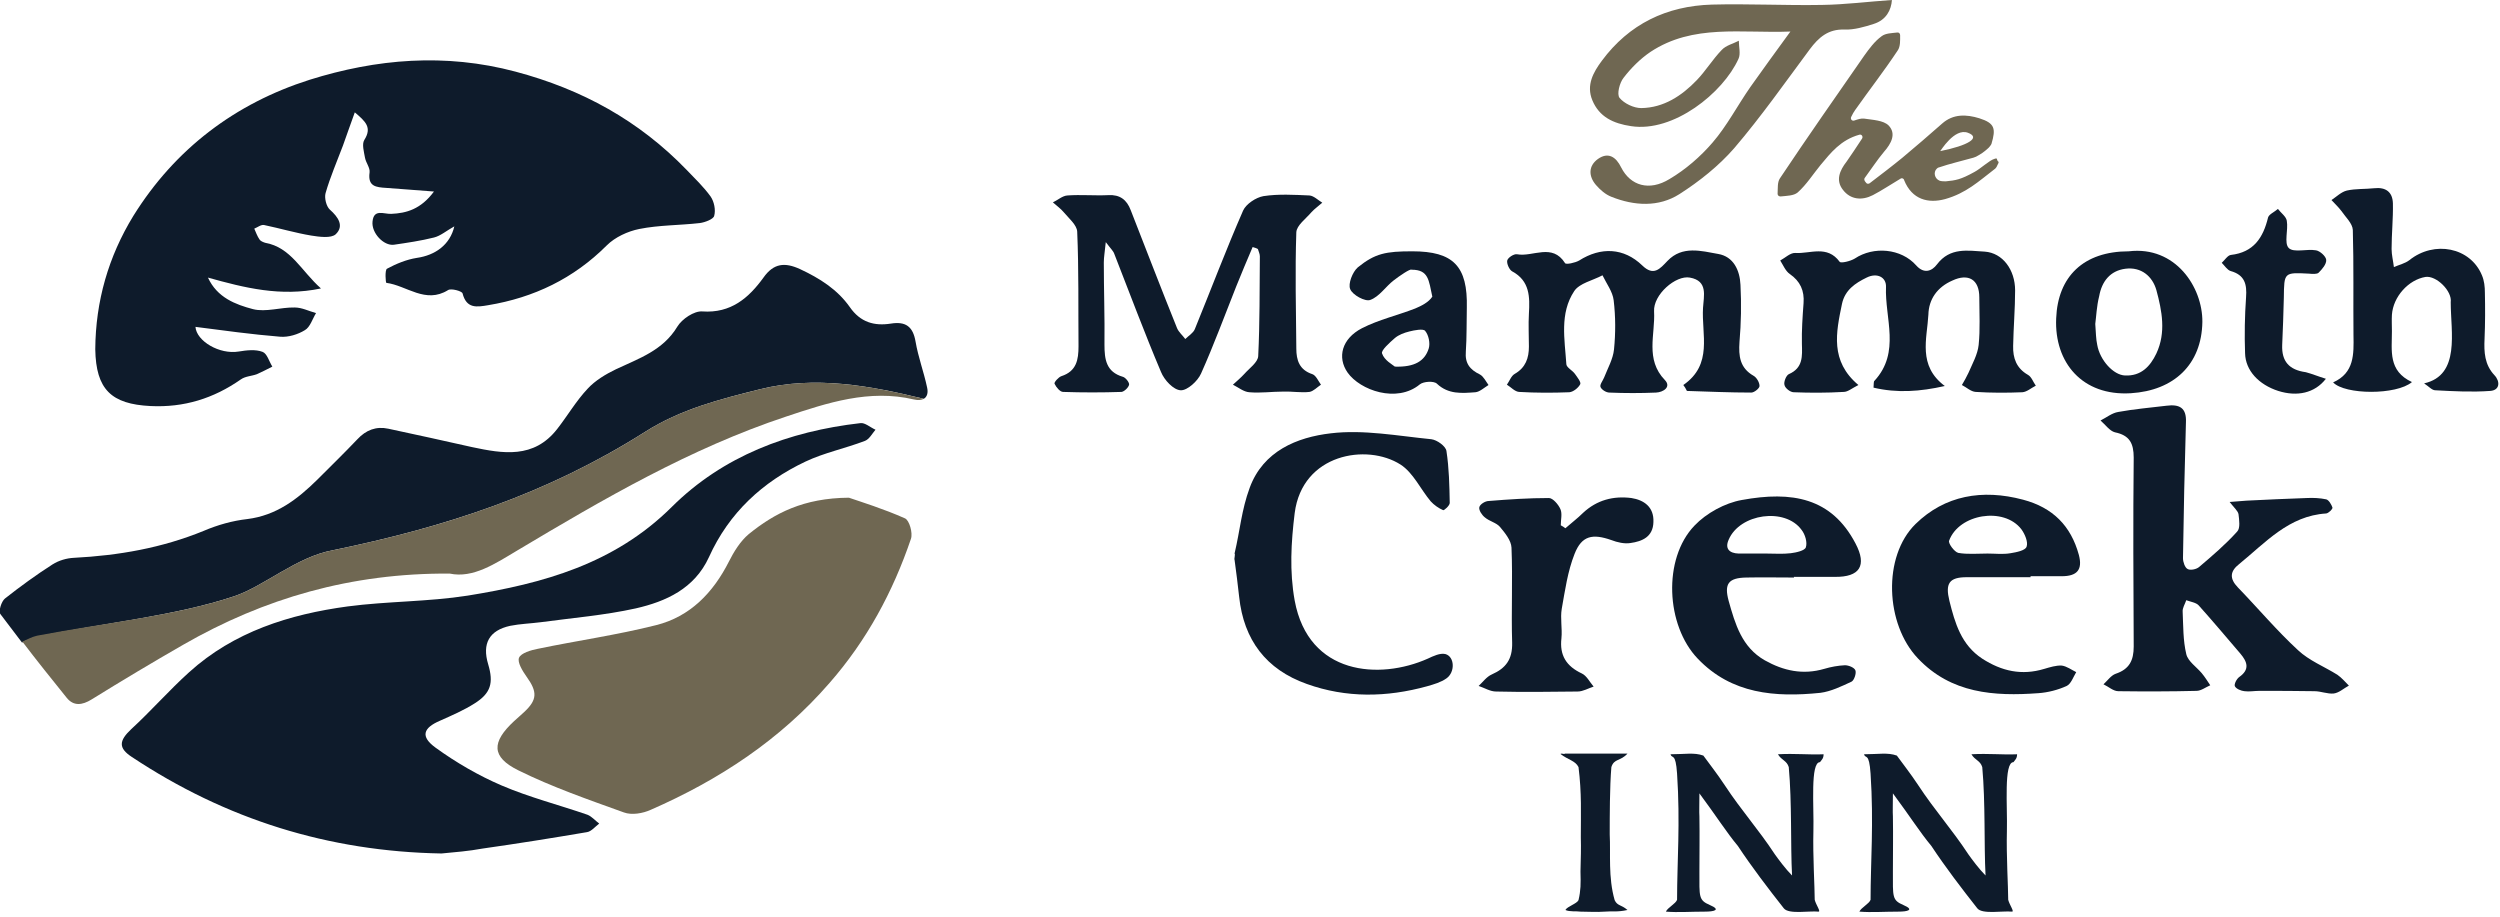 <?xml version="1.0" encoding="UTF-8"?>
<svg xmlns="http://www.w3.org/2000/svg" width="761" height="279" viewBox="0 0 761 279" fill="none">
  <g clip-path="url(#clip0_41_28)">
    <path d="M138.3 68.9C135.8 70.3 134.1 71.8 132.1 72.3C128.1 73.3 124 73.9 119.9 74.5C116.8 74.9 113 70.9 113.4 67.4C113.8 63.5 116.8 65.2 119.1 65.1C123.7 64.9 128.1 63.7 132.1 58.3C126.5 57.9 122 57.5 117.6 57.2C114.5 57 111.9 56.8 112.5 52.5C112.7 51.1 111.4 49.6 111.1 48C110.8 46.2 110.1 43.9 110.9 42.6C113.3 38.8 111.3 37 108 34.2C106.7 37.9 105.5 41.1 104.4 44.3C102.6 49.1 100.5 53.9 99.1 58.8C98.7 60.2 99.3 62.8 100.4 63.8C103 66.1 104.8 68.8 102.2 71.3C100.8 72.6 97.2 72.1 94.7 71.7C89.9 70.9 85.2 69.5 80.4 68.5C79.5 68.3 78.4 69.2 77.4 69.6C77.9 70.7 78.3 71.9 79 72.9C79.3 73.4 80.1 73.7 80.7 73.9C88.6 75.3 91.7 82.5 97.7 87.8C85.4 90.4 74.4 87.6 63.3 84.5C66.1 90.6 71.7 92.7 77 94.1C80.9 95.1 85.5 93.5 89.7 93.6C91.9 93.6 94 94.7 96.2 95.3C95.1 97.1 94.4 99.6 92.8 100.5C90.7 101.8 87.8 102.7 85.3 102.5C76.7 101.8 68 100.6 59.5 99.5C59.8 103.8 66.8 108 72.7 107C75.1 106.6 77.8 106.3 79.9 107.1C81.3 107.6 81.9 110 82.9 111.6C81.3 112.4 79.8 113.2 78.2 113.9C76.6 114.5 74.7 114.5 73.3 115.5C65 121.3 56 124.1 45.8 123.6C33.9 123 29.2 118.6 29 106.3C29.1 91.7 33 78.1 40.6 65.7C53.3 45.3 71.6 31.5 94.2 24.3C114.6 17.9 135.5 16.1 156.9 21.8C177.2 27.2 194.5 36.7 209 51.7C211.5 54.3 214.2 56.9 216.3 59.8C217.4 61.4 217.9 63.9 217.4 65.7C217.2 66.7 214.6 67.7 213 67.9C206.9 68.6 200.6 68.5 194.6 69.7C191.1 70.4 187.2 72.2 184.7 74.7C174.6 84.8 162.5 90.6 148.6 92.9C145.1 93.5 142 94 140.8 89.3C140.6 88.6 137.3 87.7 136.4 88.3C129.5 92.6 123.8 86.9 117.6 86.1C117.4 86.1 117.1 82.2 117.8 81.8C120.6 80.3 123.7 79 126.9 78.5C132.5 77.7 137 74.5 138.3 68.9Z" fill="#0E1B2B"></path>
    <path d="M71.3 181.5C80.3 178.5 90.3 169.5 101.3 167.5C135.3 160.5 166.3 150.5 196.3 131.5C207.3 124.5 219.3 121.5 231.3 118.5C248.1 114.3 264.8 117.4 281.2 121.4C282.2 120.8 282.6 119.6 282.2 117.9C281.2 113.2 279.5 108.7 278.7 104C277.9 99.3 275.6 97.8 271.2 98.5C266.1 99.3 261.9 98.1 258.7 93.5C254.9 88.1 249.5 84.7 243.5 81.9C238.9 79.8 235.5 80.1 232.4 84.5C227.9 90.7 222.5 95.4 213.8 94.8C211.3 94.6 207.6 97.1 206.2 99.4C201.8 106.7 194.5 109.1 187.5 112.4C184.4 113.9 181.2 115.8 178.9 118.3C175.4 122 172.8 126.5 169.6 130.6C162.5 139.7 153.1 138.1 143.7 136.1C135.2 134.2 126.7 132.3 118.2 130.5C114.5 129.7 111.4 130.9 108.8 133.7C104.8 137.9 100.6 142 96.5 146.1C90.5 152 84.1 156.9 75.3 158C70.8 158.5 66.2 159.8 62 161.6C49.3 166.8 36.1 169.1 22.5 169.8C20.3 169.9 17.9 170.6 16 171.8C11 175 6.2 178.5 1.5 182.2C0.4 183.1 -0.5 186.1 0.1 186.9C2.3 189.8 4.5 192.7 6.7 195.6C8.3 194.8 9.8 194.1 11.2 193.8C32.3 189.5 53.3 187.5 71.3 181.5Z" fill="#0E1B2B"></path>
    <path d="M231.3 118.5C219.3 121.5 207.3 124.5 196.3 131.5C166.3 150.5 135.3 160.5 101.3 167.5C90.3 169.5 80.3 178.5 71.3 181.5C53.3 187.5 32.3 189.5 11.3 193.5C9.9 193.8 8.4 194.6 6.8 195.3C11.2 201.1 15.8 206.8 20.3 212.4C22.4 215 25 214.7 27.9 212.9C37.1 207.2 46.3 201.7 55.7 196.3C80.4 182.1 106.9 174.4 136.9 174.6C144 176.1 150.7 171.6 157.4 167.6C183.7 151.9 210.1 136.5 239.3 126.8C251.9 122.6 264.6 118.4 278.2 121.6C279.5 121.9 280.5 121.8 281.2 121.4C264.8 117.4 248 114.3 231.3 118.5Z" fill="#6F6752"></path>
    <path d="M134.4 259.8C100 259.2 68.7 249.4 40.1 230.4C36 227.7 36.2 225.5 39.9 222C46 216.4 51.5 210.1 57.6 204.6C71.2 192.3 88.1 187 105.8 184.6C117.9 183 130.3 183.2 142.4 181.3C165.3 177.6 187 171.7 204.5 154.3C220.1 138.8 240.1 131.3 261.9 128.8C263.3 128.6 264.9 130.1 266.5 130.8C265.5 132 264.6 133.7 263.3 134.2C257.3 136.5 250.9 137.8 245.2 140.5C232.1 146.7 221.9 156.1 215.8 169.6C211.4 179.2 202.7 183.1 193.5 185.2C184 187.3 174.2 188.1 164.6 189.4C161.5 189.8 158.3 189.9 155.3 190.5C148.9 191.9 146.7 195.9 148.6 202.2C150.3 207.9 149.4 211 144.5 214.1C141.2 216.2 137.5 217.8 133.9 219.4C128.8 221.6 127.9 224.2 132.6 227.6C138.8 232.1 145.7 236.1 152.7 239.1C161.1 242.7 170.1 245 178.8 248C180.1 248.5 181.2 249.8 182.4 250.7C181.2 251.6 180 253.1 178.7 253.3C168.1 255.1 157.5 256.8 146.9 258.3C142.6 259.1 138.5 259.4 134.4 259.8Z" fill="#0E1B2B"></path>
    <path d="M258.4 151.5C262.2 152.8 269 154.9 275.5 157.8C276.8 158.4 277.9 162.2 277.3 164C271.8 180.2 263.8 195 252.5 207.9C237.5 225.2 218.9 237.4 198.1 246.5C195.7 247.6 192.3 248.2 189.9 247.3C179.1 243.4 168.1 239.6 157.8 234.5C149.5 230.4 149.6 225.9 156.5 219.5C157.5 218.6 158.5 217.7 159.5 216.8C163.6 213 163.6 210.6 160.3 206C159.1 204.3 157.4 201.6 158 200.2C158.6 198.8 161.6 197.9 163.7 197.5C175.7 195 187.8 193.3 199.7 190.3C210.1 187.7 217.1 180.4 221.9 170.9C223.4 167.9 225.4 164.7 227.9 162.6C235.8 156.2 244.6 151.6 258.4 151.5Z" fill="#6F6752"></path>
    <path d="M678.7 152.8C681 152.6 682.4 152.5 683.8 152.4C689.9 152.1 696.1 151.8 702.2 151.6C704.2 151.5 706.2 151.6 708.1 152C708.9 152.2 709.7 153.6 710 154.5C710.1 155 708.8 156.2 708.1 156.3C696.7 157 689.6 165.2 681.6 171.7C678.8 173.9 678.6 176.1 681.2 178.8C687.3 185.1 693 191.9 699.5 197.9C702.9 201.1 707.5 202.9 711.5 205.4C712.8 206.3 713.9 207.6 715 208.7C713.5 209.5 712 210.9 710.4 211.1C708.5 211.3 706.5 210.4 704.5 210.4C698.9 210.3 693.3 210.3 687.7 210.3C686.2 210.3 684.7 210.6 683.2 210.4C682.2 210.3 680.7 209.7 680.3 208.9C680 208.3 680.8 206.7 681.6 206.1C684.9 203.8 684.1 201.5 682 199C677.8 194.1 673.6 189.1 669.3 184.3C668.5 183.4 666.8 183.2 665.5 182.7C665.1 183.9 664.3 185.1 664.4 186.2C664.6 190.5 664.5 194.9 665.5 199.1C666 201.3 668.6 203 670.2 204.9C671.2 206.1 672 207.4 672.8 208.6C671.4 209.2 670 210.3 668.6 210.3C660.7 210.5 652.7 210.5 644.8 210.4C643.3 210.4 641.8 209 640.3 208.3C641.5 207.2 642.6 205.6 644 205.1C648.2 203.7 649.5 201 649.5 196.8C649.4 177.6 649.3 158.5 649.5 139.3C649.5 134.9 648.2 132.5 643.8 131.6C642.2 131.2 640.9 129.3 639.4 128C641.2 127.1 642.9 125.7 644.8 125.4C649.7 124.5 654.6 124.1 659.5 123.5C663.4 123 665.6 124.1 665.4 128.5C665 142.3 664.7 156.1 664.5 169.9C664.5 171.1 665.1 172.8 665.9 173.2C666.7 173.7 668.6 173.3 669.4 172.6C673.4 169.2 677.5 165.7 681 161.8C682 160.8 681.6 158.2 681.4 156.5C681.2 155.5 680.1 154.6 678.7 152.8Z" fill="#0E1B2B"></path>
    <path d="M381.3 75.2C379.6 79.2 377.9 83.2 376.3 87.2C372.8 96 369.5 105 365.6 113.7C364.6 116 361.4 118.9 359.4 118.8C357.2 118.7 354.4 115.7 353.4 113.2C348.4 101.4 343.9 89.3 339.2 77.3C338.9 76.4 338.1 75.7 336.6 73.7C336.3 76.7 336 78.3 336 79.9C336 88.2 336.3 96.5 336.2 104.9C336.2 109.4 336.7 113.2 341.8 114.7C342.6 114.9 343.8 116.4 343.7 117.1C343.5 118 342.2 119.2 341.4 119.3C335.5 119.5 329.5 119.5 323.6 119.3C322.7 119.3 321.5 117.9 321 116.8C320.8 116.4 322.2 114.8 323.1 114.5C327.7 113 328.3 109.5 328.3 105.4C328.2 93.7 328.4 82.1 327.9 70.5C327.8 68.5 325.4 66.5 323.8 64.6C322.9 63.5 321.6 62.6 320.5 61.6C322 60.9 323.4 59.6 324.9 59.5C329 59.2 333.2 59.6 337.4 59.4C340.9 59.2 343 60.8 344.2 64C348.9 76 353.5 88 358.3 99.9C358.8 101.1 360 102.1 360.8 103.2C361.8 102.2 363.2 101.4 363.7 100.2C368.6 88.2 373.2 76 378.4 64.1C379.3 62.1 382.3 60.1 384.6 59.7C389.2 59 393.9 59.3 398.6 59.5C399.9 59.6 401.2 60.9 402.5 61.7C401.4 62.7 400.2 63.5 399.2 64.6C397.5 66.6 394.7 68.6 394.6 70.7C394.2 82.5 394.5 94.3 394.6 106.1C394.6 109.6 395.5 112.6 399.5 113.9C400.6 114.3 401.3 116 402.1 117.1C400.9 117.9 399.8 119.1 398.6 119.3C396 119.6 393.3 119.1 390.6 119.2C387.2 119.2 383.7 119.7 380.3 119.4C378.6 119.3 376.9 117.9 375.3 117.1C376.5 116 377.7 115 378.8 113.8C380.3 112.1 382.9 110.3 383 108.4C383.5 98.3 383.4 88.1 383.5 78C383.5 77.3 383.1 76.5 382.9 75.8C382.4 75.5 381.9 75.4 381.3 75.2Z" fill="#0E1B2B"></path>
    <path d="M375.8 168.5C377.5 161.3 377.9 155.3 380.4 148.5C384.5 137.3 394.8 133.1 405.1 131.9C415.1 130.7 425.5 132.7 435.7 133.7C437.4 133.9 440.1 135.8 440.3 137.3C441.1 142.5 441.2 147.8 441.3 153.1C441.3 153.9 439.6 155.4 439.3 155.3C437.9 154.7 436.5 153.7 435.5 152.6C432.4 148.9 430.2 143.9 426.3 141.4C416.1 134.9 396.4 138.1 394.1 156.2C393 165.2 392.5 173.9 394.1 182.8C398.3 205.6 420 207 434.6 200.5C436.3 199.7 438.4 198.7 440 199.1C442.8 199.9 443 204.6 440.3 206.5C438.6 207.7 436.5 208.3 434.4 208.9C422.1 212.3 409.8 212.5 397.8 208.2C385.4 203.8 378.6 194.8 377.2 181.7C376.8 177.9 376.3 174.2 375.8 170.4C375.6 170.2 376.1 168.7 375.8 168.5Z" fill="#0E1B2B"></path>
    <path d="M512.4 117.2C521.5 110.9 517.9 101.8 518.4 93.7C518.6 90.1 520 85.5 514.4 84.5C510.1 83.7 503.2 89.7 503.5 94.8C503.9 101.8 500.7 109.4 506.8 115.7C508.8 117.8 506.3 119.4 504.1 119.5C499.4 119.7 494.6 119.7 489.9 119.5C488.9 119.5 487.5 118.6 487.2 117.8C486.9 117.1 487.9 115.9 488.3 114.9C489.4 112.1 491 109.3 491.3 106.4C491.8 101.5 491.8 96.4 491.2 91.4C490.9 88.8 489 86.3 487.8 83.8C484.8 85.4 480.8 86.2 479.2 88.6C474.7 95.4 476.3 103.3 476.8 110.9C476.9 111.9 478.6 112.7 479.4 113.8C480.1 114.8 481.4 116.4 481 117C480.4 118.1 478.9 119.3 477.7 119.4C472.6 119.6 467.5 119.6 462.4 119.3C461.1 119.2 460 117.9 458.7 117.1C459.5 116 460 114.4 461.1 113.8C464.4 111.9 465.4 109 465.4 105.5C465.4 102.2 465.2 98.8 465.4 95.5C465.7 90.4 465.7 85.5 460.3 82.6C459.4 82.1 458.6 80.2 458.8 79.3C459 78.4 460.9 77.2 461.8 77.4C466.6 78.3 472.5 73.9 476.4 80.1C476.7 80.6 479.5 80 480.7 79.3C487.3 75.1 494.3 75.4 499.9 80.8C503.4 84.2 505.3 81.8 507.6 79.4C512.1 74.7 517.9 76.4 523 77.3C527.7 78.1 529.6 82.3 529.8 86.7C530.1 92.5 530 98.3 529.5 104.1C529.2 108.4 529.6 112 533.8 114.4C534.7 114.9 535.6 116.4 535.6 117.5C535.6 118.2 534 119.5 533.1 119.5C526.6 119.5 520 119.2 513.5 119C513.1 118.2 512.8 117.7 512.4 117.2Z" fill="#0E1B2B"></path>
    <path d="M592 117.5C584.5 119.2 577.5 119.7 570.3 118C570.4 116.8 570.3 116.1 570.6 115.9C578.6 107.2 573.7 96.9 574.1 87.3C574.2 84.4 571.4 82.9 568.2 84.5C564.7 86.2 561.6 88.3 560.7 92.5C558.9 101.2 557 109.9 565.7 117.2C563.7 118.2 562.5 119.3 561.2 119.3C556.1 119.6 551 119.6 546 119.4C545 119.4 543.4 118.2 543.2 117.2C542.9 116.3 543.7 114.3 544.5 113.9C548.9 112 548.6 108.4 548.5 104.7C548.4 100.6 548.7 96.4 549 92.3C549.3 88.5 548 85.6 544.8 83.4C543.5 82.5 542.8 80.7 541.9 79.3C543.4 78.5 545 76.9 546.5 77C551 77.3 556.2 74.5 560 79.7C560.4 80.2 563.3 79.5 564.6 78.7C570.3 74.9 578.7 75.6 583.3 80.8C585.7 83.5 588.1 82.5 589.6 80.5C593.6 75.2 599 76.3 604.2 76.6C609.6 77 613.4 82.1 613.4 88.4C613.4 94 612.9 99.7 612.8 105.3C612.7 109 613.8 112.1 617.3 114.1C618.4 114.7 618.9 116.3 619.7 117.4C618.3 118.1 617 119.3 615.6 119.4C610.9 119.6 606.1 119.6 601.4 119.3C599.9 119.2 598.6 117.9 597.2 117.2C597.9 116 598.6 114.8 599.2 113.5C600.4 110.7 602 107.9 602.3 105C602.8 100.2 602.5 95.4 602.5 90.5C602.5 85.1 599.2 83.1 594.3 85.4C589.7 87.4 587.1 91.1 587 95.8C586.6 103.1 583.7 111.3 592 117.5Z" fill="#0E1B2B"></path>
    <path d="M575.9 0C575.7 3 574.2 6.1 570.3 7.3C567.5 8.2 564.4 9.1 561.5 9C556.5 8.8 553.6 11.4 550.9 15C543.4 25.1 536.1 35.5 527.9 45.1C523.2 50.5 517.3 55.2 511.2 59.1C504.9 63.1 497.5 62.7 490.5 59.9C488.7 59.2 487.1 57.8 485.8 56.3C483.5 53.6 483.5 50.5 486.4 48.4C489.5 46.2 491.9 47.7 493.5 51C496.3 56.5 502 58.3 508.2 54.5C513.1 51.6 517.6 47.7 521.3 43.4C525.7 38.3 528.9 32.1 532.8 26.5C536.6 21.1 540.5 15.8 545 9.6C530.1 10.2 515.4 7.2 502.4 15.8C499.3 17.9 496.5 20.7 494.2 23.7C493 25.2 492.1 28.7 493 29.8C494.4 31.5 497.3 32.9 499.6 32.9C506.4 32.8 511.9 29.2 516.5 24.4C519.2 21.6 521.3 18.1 524.1 15.2C525.4 13.8 527.6 13.3 529.3 12.4C529.3 14.3 529.9 16.4 529.2 17.9C524.5 28.3 509.4 40.4 496.5 38.4C491.1 37.6 486.8 35.6 484.7 30.5C482.8 25.9 485 22 487.6 18.5C495.9 7.3 507.3 1.8 521.1 1.4C532.2 1.1 543.4 1.7 554.6 1.5C561.7 1.4 568.6 0.5 575.9 0Z" fill="#6F6752"></path>
    <path d="M618.1 175.7C611.6 175.7 605.2 175.7 598.7 175.7C593.3 175.7 592.1 177.6 593.4 182.9C595.1 189.7 597 196.3 603.4 200.5C609.3 204.3 615.4 205.7 622.3 203.6C624 203.1 625.9 202.5 627.6 202.6C629.1 202.8 630.6 203.9 632 204.6C631.1 206.1 630.4 208.2 629.1 208.8C626.5 210 623.4 210.8 620.5 211C607 212 593.9 211.1 583.8 200.4C573.9 190 573 169.4 583.1 159.5C592 150.8 603.4 148.8 615.8 152.1C624.9 154.5 630.4 160.1 632.8 168.9C634 173.4 632.3 175.4 627.6 175.4C625.9 175.4 624.3 175.4 622.6 175.4C621.1 175.4 619.6 175.4 618.1 175.4C618.1 175.6 618.1 175.6 618.1 175.7ZM605 168.5C607.3 168.5 609.7 168.8 612 168.4C613.8 168.1 616.5 167.6 616.9 166.4C617.4 165 616.4 162.6 615.3 161.1C610 154.2 596.3 156.4 593.3 164.6C593 165.4 594.9 168 596.1 168.3C598.9 168.8 602 168.5 605 168.5Z" fill="#0E1B2B"></path>
    <path d="M546.1 175.8C541.3 175.8 536.5 175.7 531.6 175.8C526.1 175.9 524.8 177.7 526.2 182.9C528.2 190 530.2 197 537.2 201C542.9 204.2 548.8 205.5 555.3 203.6C557.3 203 559.5 202.6 561.6 202.5C562.7 202.5 564.5 203.2 564.8 204.1C565.1 205 564.4 207.1 563.6 207.5C560.6 208.9 557.3 210.5 554.1 210.9C540.4 212.3 527.1 211.3 516.8 200.5C507.1 190.4 506.1 170.1 515.8 160C519.4 156.2 525.1 153.1 530.2 152.2C545.5 149.4 557.5 151.5 564.8 165.4C568.4 172.2 566.1 175.7 558.5 175.6C557.7 175.6 556.8 175.6 556 175.6C552.7 175.6 549.3 175.6 546 175.6C546.1 175.6 546.1 175.7 546.1 175.8ZM537.7 168.5C540.2 168.5 542.7 168.7 545.1 168.4C546.8 168.2 549.4 167.6 549.7 166.6C550.2 165.1 549.5 162.7 548.4 161.3C543.4 154.4 529.6 156.3 526.2 164.3C525 167 526.4 168.4 529.2 168.5C532.1 168.5 534.9 168.5 537.7 168.5Z" fill="#0E1B2B"></path>
    <path d="M734.2 116.3C729.5 120.3 713.8 120.2 710.2 116.4C716.7 113.5 716.5 107.8 716.4 102C716.3 91.3 716.5 80.7 716.2 70C716.1 68 714 66.1 712.7 64.2C711.8 63 710.7 62 709.7 60.9C711.2 59.9 712.7 58.4 714.4 58C717.1 57.4 720 57.6 722.7 57.3C726.3 56.9 728.3 58.5 728.4 61.9C728.5 66.5 728 71.2 728 75.8C728 77.6 728.5 79.5 728.7 81.3C730.3 80.6 732.1 80.2 733.4 79.2C741 73.1 752 75.3 755.5 83.8C756.2 85.4 756.4 87.3 756.4 89.1C756.5 93.8 756.5 98.4 756.3 103.1C756.1 107.2 756.3 111 759.3 114.2C761.1 116.1 761 118.8 758 119C752.5 119.4 746.9 119.1 741.3 118.8C740.3 118.8 739.4 117.7 737.9 116.7C749 114.2 746 101.1 746 92C746.5 88.6 741.6 83.8 738.3 84.3C733.1 85.2 728.5 90.3 728.1 95.8C728 97.5 728.1 99.1 728.1 100.8C728.1 106.8 726.9 112.9 734.2 116.3Z" fill="#0E1B2B"></path>
    <path d="M476.5 160.8C478.3 159.2 480.2 157.8 481.9 156.1C486.1 152.2 491.1 150.9 496.6 151.6C500.4 152.2 503.5 154.3 503.3 158.9C503.2 163.4 499.9 164.8 496.3 165.3C494.5 165.6 492.3 165.1 490.5 164.4C484.8 162.4 481.5 163 479.3 168.6C477.2 173.9 476.4 179.7 475.4 185.3C474.9 188.2 475.6 191.3 475.3 194.3C474.7 199.5 476.8 202.8 481.5 205C483 205.7 483.9 207.6 485.1 209C483.5 209.5 481.9 210.5 480.2 210.5C471.9 210.6 463.7 210.7 455.4 210.5C453.6 210.5 451.9 209.4 450.1 208.8C451.4 207.6 452.5 206 454.1 205.3C458.4 203.4 460.4 200.7 460.3 195.7C460 186 460.5 176.4 460.1 166.7C460 164.5 458.1 162.2 456.6 160.4C455.5 159.1 453.4 158.7 452 157.5C451.1 156.8 450.1 155.3 450.3 154.4C450.5 153.5 452.1 152.5 453.2 152.5C459.3 152 465.4 151.6 471.5 151.6C472.7 151.6 474.4 153.6 475 155C475.6 156.4 475.1 158.2 475.1 159.9C475.7 160.2 476.1 160.5 476.5 160.8Z" fill="#0E1B2B"></path>
    <path d="M508.5 229.6C512.9 229.6 515.7 228.988 518.5 230C520.2 232.363 522.7 235.5 525 239C530.2 246.9 535.1 252.2 540.3 260.1C541.3 261.5 543.5 264.5 545.5 266.5C545.002 256.952 545.5 244.5 544.5 233.5C543.857 231.461 542.337 231.484 541.2 229.6C546.4 229.3 550.6 229.8 555.1 229.6C555.1 230.9 554.5 231.3 554 232C551 232 552.2 245.5 552 253C551.8 260.5 552.4 270 552.4 273.9C552.8 275.5 554.4 277.6 553.5 277.5C550.8 277.2 544.5 278.4 543 276.5C538.2 270.4 533.3 264 529 257.5C525.5 253.3 522.5 248.5 517.3 241.5C517.3 245 517.2 247.1 517.3 248.5C517.4 255 517.3 258.8 517.3 265.3C517.3 273 517 274 520.5 275.5C524 277 521.7 277.5 519 277.5C514.6 277.5 510.8 277.8 507.1 277.5C507.601 276.294 510.091 275.094 510.5 273.9C510.5 262.5 511.5 250.5 510.5 235.5C510.058 228.87 508.943 231.135 508.5 229.6Z" fill="#0E1B2B"></path>
    <path d="M567.4 229.6C571.8 229.6 574.6 228.988 577.4 230C579.1 232.363 581.6 235.5 583.9 239C589.1 246.9 594 252.2 599.2 260.1C600.2 261.5 602.4 264.5 604.4 266.5C603.902 256.952 604.4 244.5 603.4 233.5C602.757 231.461 601.237 231.484 600.1 229.6C605.3 229.3 609.5 229.8 614 229.6C614 230.9 613.4 231.3 612.9 232C609.9 232 611.1 245.5 610.9 253C610.7 260.5 611.3 270 611.3 273.9C611.7 275.5 613.3 277.6 612.4 277.5C609.7 277.2 603.4 278.4 601.9 276.5C597.1 270.4 592.2 264 587.9 257.5C584.4 253.3 581.4 248.5 576.2 241.5C576.2 245 576.1 247.1 576.2 248.5C576.3 255 576.2 258.8 576.2 265.3C576.2 273 575.9 274 579.4 275.5C582.9 277 580.6 277.5 577.9 277.5C573.5 277.5 569.7 277.8 566 277.5C566.501 276.294 568.991 275.094 569.4 273.9C569.4 262.5 570.4 250.5 569.4 235.5C568.958 228.87 567.843 231.135 567.4 229.6Z" fill="#0E1B2B"></path>
    <path d="M429.9 76.5C442.4 76.5 446.8 81 446.5 93.7C446.4 98.1 446.5 102.6 446.2 107C445.9 110.6 447.4 112.5 450.5 114C451.6 114.6 452.3 116.1 453.1 117.2C451.8 118 450.4 119.3 449.1 119.4C445 119.7 440.9 120.1 437.4 116.8C436.5 115.9 433.3 116.1 432.2 117C425.2 122.8 414 118.8 410.2 113.4C407 108.8 408.4 103.1 414.6 99.9C419.7 97.3 425.4 96 430.8 93.9C432.7 93.1 434.9 92 436 90.3C434.9 85.3 434.9 82.1 429.7 82.1C429.3 81.7 426 84 424.3 85.3C421.8 87.2 419.9 90.3 417.1 91.3C415.6 91.9 411.7 89.8 411 88C410.3 86.4 411.7 82.8 413.3 81.4C418.6 77.1 421.9 76.5 429.9 76.5ZM424.6 111.6C430.6 111.8 433.7 109.9 434.9 106.1C435.4 104.5 434.9 102 433.8 100.7C433.2 100 430.6 100.5 429 100.9C427.4 101.3 425.8 101.9 424.6 102.9C423 104.3 420.3 106.7 420.7 107.6C421.4 109.7 423.9 111 424.6 111.6Z" fill="#0E1B2B"></path>
    <path d="M648 76.5C662.2 74.8 670.5 87.4 670.4 98C670.2 111 661.7 118.9 648.6 119.7C633.9 120.6 625.3 110.4 625.9 96.9C626.4 84.2 634.2 76.5 648 76.5ZM637.8 98.6C638 101.3 638 103.2 638.4 105C639.2 109.6 643.3 114.2 646.9 114.3C651.7 114.5 654.5 111.6 656.4 107.6C659.4 101.2 658.1 94.6 656.4 88.3C655.2 84.1 651.8 81.2 647 81.8C642.3 82.4 639.8 85.7 639 90.1C638.2 93.3 638.1 96.4 637.8 98.6Z" fill="#0E1B2B"></path>
    <path d="M708 115.3C704.6 119.7 699.2 120.8 693.5 119C687.6 117.1 683.5 112.8 683.4 107.5C683.2 101.9 683.3 96.2 683.7 90.5C684 86.5 683.3 83.7 679 82.5C678 82.2 677.2 80.9 676.3 80C677.2 79.2 678.1 77.7 679.1 77.6C686 76.8 688.9 72.4 690.4 66.2C690.7 65.2 692.4 64.5 693.4 63.6C694.3 64.8 695.9 65.9 696.1 67.2C696.6 70 695.2 74 696.7 75.5C698.2 77 702.2 75.7 705 76.2C706.2 76.4 708 78 708.1 79.1C708.2 80.4 706.9 81.9 705.8 83C705.3 83.5 703.9 83.4 702.9 83.3C695.2 82.9 695.3 82.9 695.2 90.6C695.1 95.4 694.9 100.2 694.7 105C694.5 110 696.8 112.6 701.9 113.3C703.8 113.8 705.7 114.6 708 115.3Z" fill="#0E1B2B"></path>
    <path d="M476.4 229.4C482.3 229.4 488.2 229.4 495.4 229.4C493.259 231.768 491.339 230.835 490.5 233.5C490 239.5 490 248.5 490 254C490.306 259.96 489.5 267 491.5 274C492.354 275.825 493.466 275.302 495.4 277C492.3 277.7 490.5 277.3 488.5 277.5C485.7 277.7 484 277.5 481.1 277.5C479.8 277.3 477.8 277.6 476.5 277C477.1 275.9 480 275.1 480.5 274C481.2 271 481.2 269 481.1 265.3C481.2 261 481.3 258.3 481.2 254.8C481.2 247.618 481.5 241.5 480.5 233.5C479.507 231.511 477.297 231.316 475 229.5C475.6 229.2 475.9 229.7 476.4 229.4Z" fill="#0E1B2B"></path>
    <path d="M608.3 49.2C608.1 49.1 607.9 48.7 607.9 48.5C607.8 48.1 607.6 48.2 607 48.4C605.6 48.8 602.8 51.4 601.1 52.3C596.8 54.7 595.3 54.9 592.3 55.2C592 55.2 590.8 55.2 590.4 55C588.9 54.4 588.4 52.4 589.6 51.3C589.8 51.2 589.9 51 590.1 51C593.6 49.8 597.2 49 600.7 48C600.8 48 601.4 47.7 601.5 47.7C603 46.9 603.9 46.3 605.1 45.2C605.4 45 606.1 44.1 606.2 43.8C607.6 39.1 607.2 37.5 602.5 36C598.6 34.8 594.6 34.6 591.2 37.6C587.2 41.1 583.2 44.6 579.1 48C575.8 50.7 572.5 53.2 569.1 55.8C568.8 56 568.3 56 568.1 55.7L567.7 55.2C567.5 54.9 567.4 54.5 567.6 54.2C569.6 51.5 571.4 48.7 573.5 46.2C575.7 43.7 577.3 40.7 574.9 38.2C573.3 36.6 570 36.5 567.4 36.1C566.5 36 565.6 36.3 564.4 36.7C563.7 36.9 563.2 36.2 563.5 35.6C563.9 34.7 564.3 34.1 564.7 33.5C569 27.4 573.6 21.5 577.7 15.3C578.5 14.1 578.4 12.3 578.4 10.7C578.4 10.2 578 9.8 577.5 9.9C575.8 10.1 574 10.1 572.8 11C570.7 12.5 569 14.8 567.5 16.9C558.9 29.3 550.2 41.7 541.8 54.3C541 55.5 541.2 57.3 541.1 59C541.1 59.5 541.5 59.8 542 59.8C543.9 59.6 546 59.6 547.2 58.6C549.9 56.2 551.9 53 554.2 50.2C557.3 46.5 560.3 42.6 566 41C566.7 40.8 567.2 41.6 566.8 42.2C565 44.9 563.6 47.1 562.1 49.2C560 51.9 558.7 54.9 561 57.8C563.3 60.8 566.8 61.1 570.1 59.4C572.8 58 575.3 56.3 578.5 54.4C578.9 54.1 579.5 54.3 579.6 54.8C582 60.8 587 62 592.1 60.6C598.5 58.8 602.3 55.2 607 51.6C607.5 51.3 607.8 50.8 608 50.3C608.3 49.8 608.5 49.3 608.3 49.2ZM599 40.4C603.1 41.9 599.1 44.3 590.6 46C590.7 46 594.9 38.9 599 40.4Z" fill="#6F6752"></path>
  </g>
  <defs>
    <clipPath id="clip0_41_28">
      <rect width="760.5" height="278.5" fill="white"></rect>
    </clipPath>
  </defs>
</svg>
